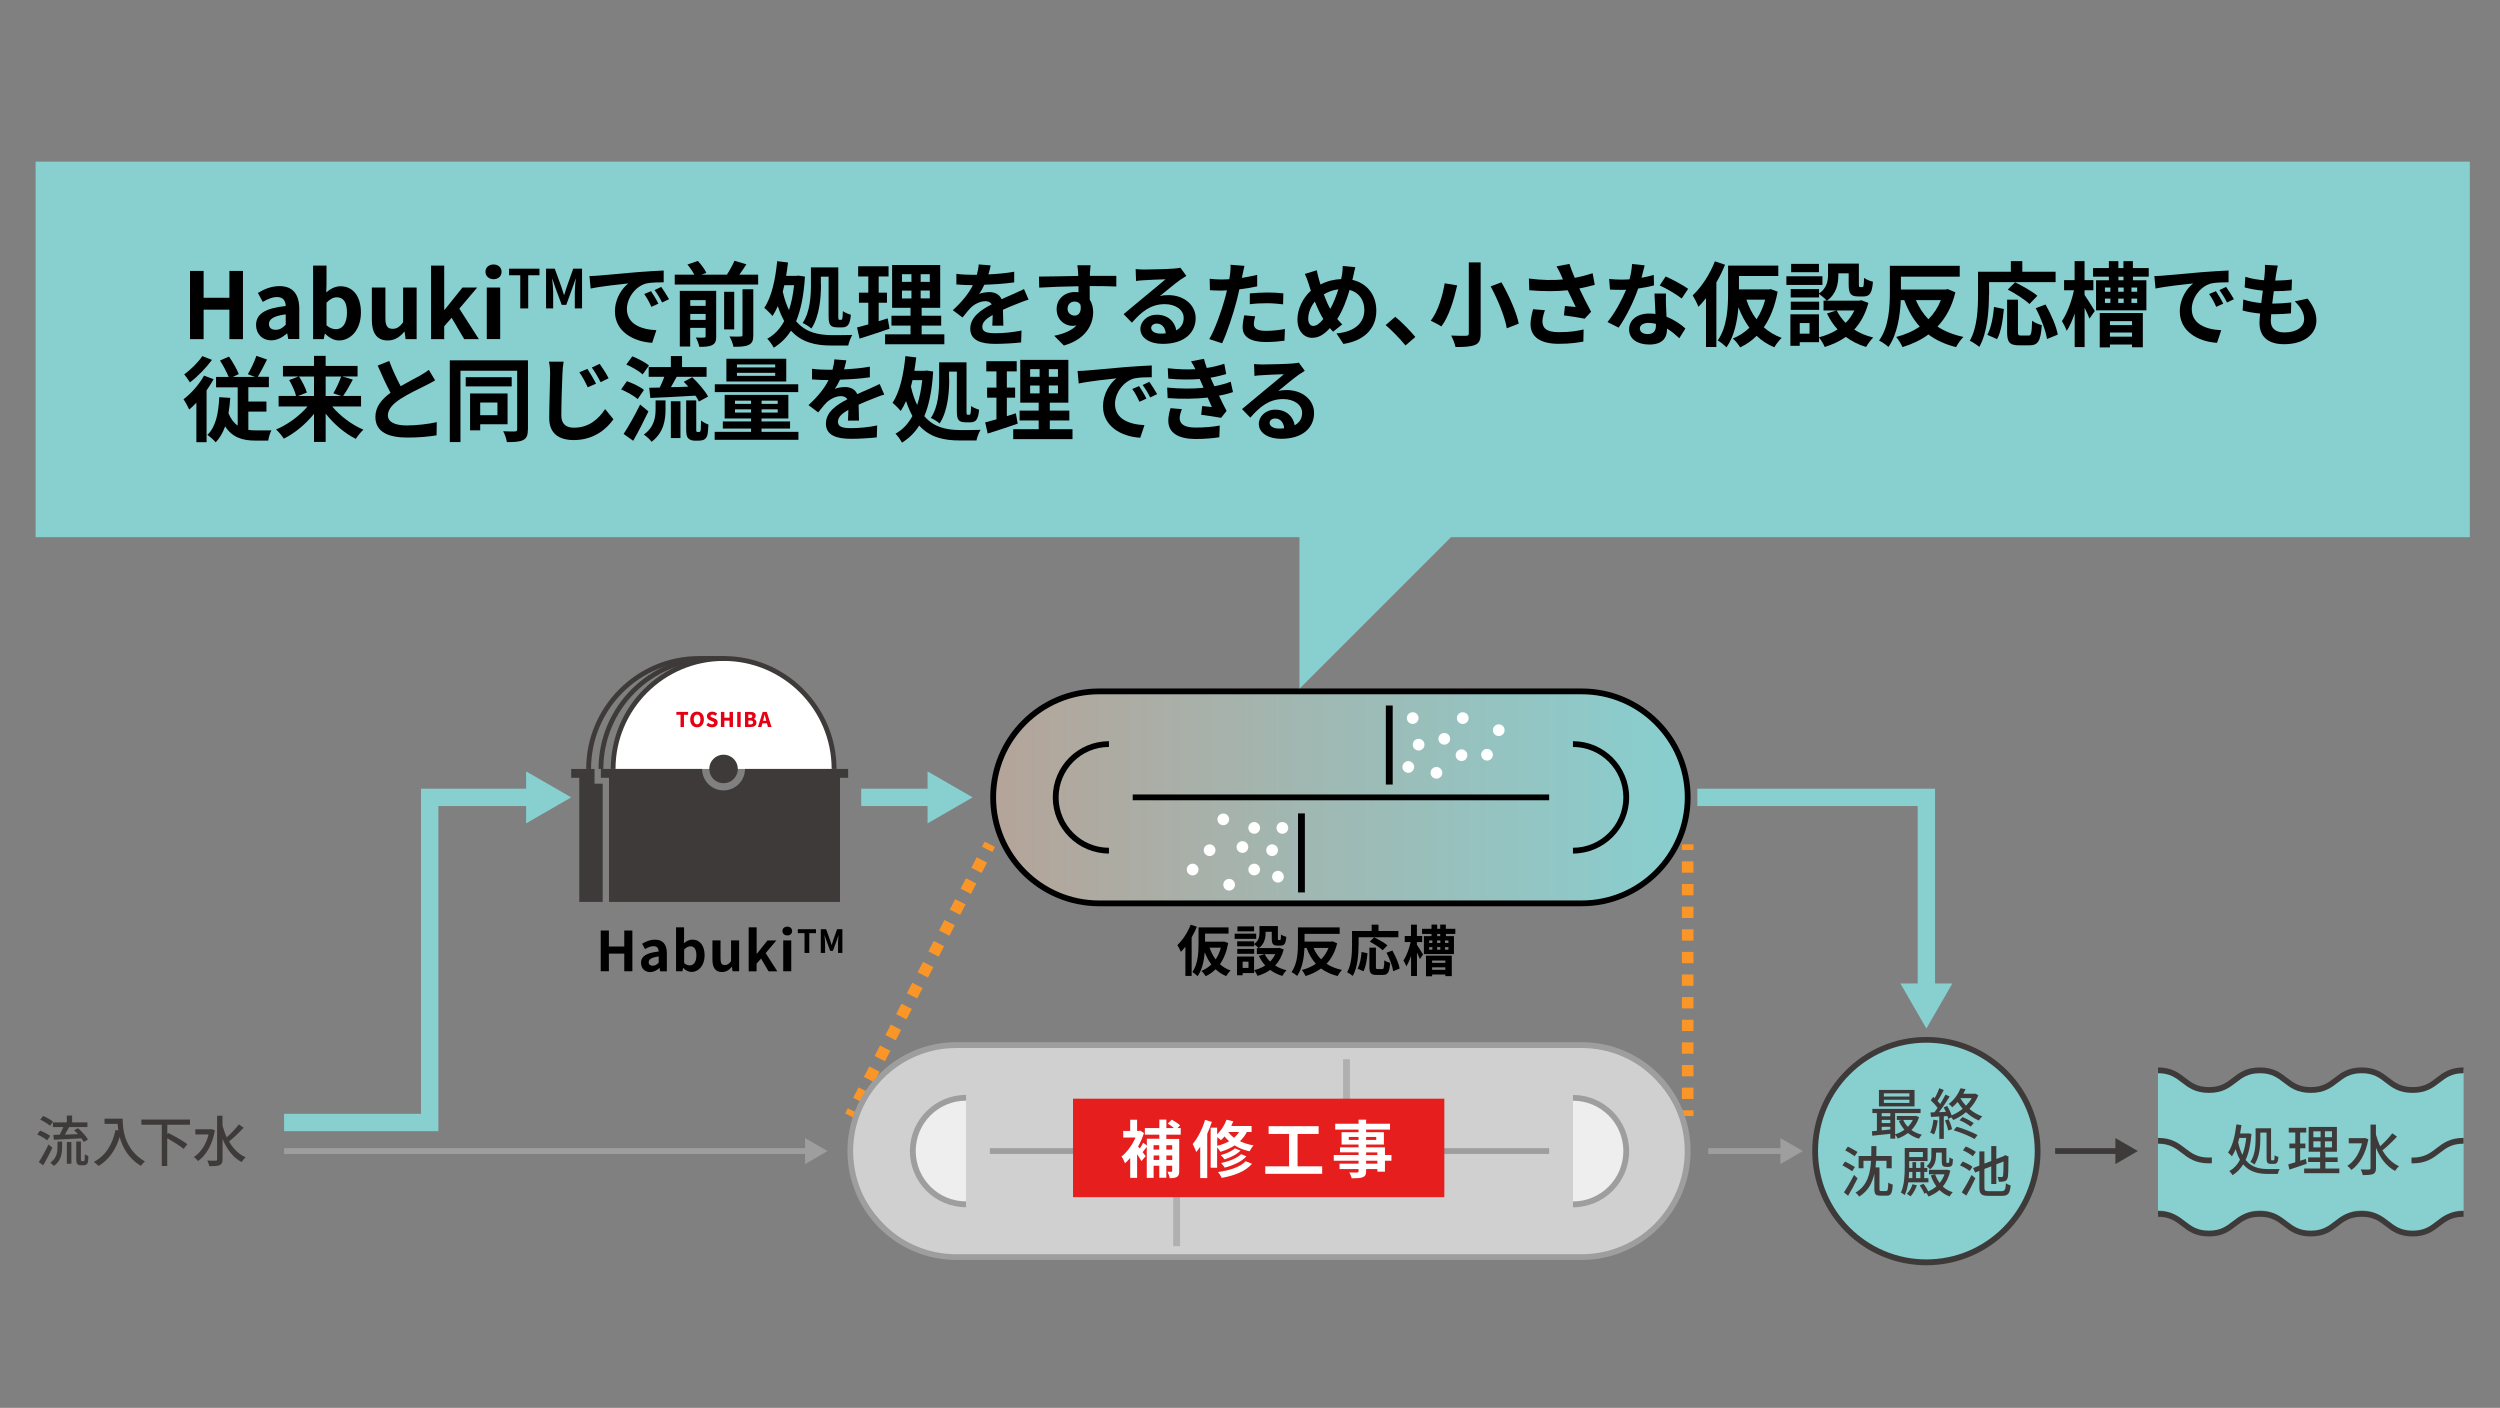 <?xml version="1.0" encoding="UTF-8"?>
<svg id="_レイヤー_1" data-name="レイヤー 1" xmlns="http://www.w3.org/2000/svg" xmlns:xlink="http://www.w3.org/1999/xlink" viewBox="0 0 380 214">
  <rect x="0" y="0" width="380" height="214" fill="#808080" stroke="none"/>
  <defs>
    <style>
      .cls-1 {
        fill: #000;
      }

      .cls-1, .cls-2, .cls-3, .cls-4, .cls-5, .cls-6, .cls-7, .cls-8, .cls-9, .cls-10, .cls-11, .cls-12 {
        stroke-width: 0px;
      }

      .cls-2 {
        fill: rgba(255, 255, 255, .63);
      }

      .cls-3 {
        fill: none;
      }

      .cls-4 {
        fill: #3e3a39;
      }

      .cls-5 {
        fill: url(#_名称未設定グラデーション_3);
      }

      .cls-6 {
        fill: #e61e1e;
      }

      .cls-13 {
        clip-path: url(#clippath);
      }

      .cls-7 {
        fill: #fff;
      }

      .cls-8 {
        fill: #e50012;
      }

      .cls-9 {
        fill: rgba(158, 158, 159, .63);
      }

      .cls-10 {
        fill: #fa9628;
      }

      .cls-11 {
        fill: #88cfd0;
      }

      .cls-12 {
        fill: #9e9e9f;
      }
    </style>
    <clipPath id="clippath">
      <path class="cls-3" d="M326.94,169.64h9.26v11.04h-9.26v-11.04ZM366.55,169.64v11.04h9.1v-11.04h-9.1Z"/>
    </clipPath>
    <linearGradient id="_名称未設定グラデーション_3" data-name="名称未設定グラデーション 3" x1="150.96" y1="121.2" x2="256.53" y2="121.2" gradientUnits="userSpaceOnUse">
      <stop offset="0" stop-color="#b5a499"/>
      <stop offset="1" stop-color="#88cfd0"/>
    </linearGradient>
  </defs>
  <g>
    <g>
      <rect class="cls-10" x="255.65" y="168.76" width="1.76" height=".88"/>
      <path class="cls-10" d="M257.41,167.04h-1.76v-1.72h1.76v1.72ZM257.41,163.6h-1.76v-1.72h1.76v1.72ZM257.41,160.16h-1.76v-1.72h1.76v1.72ZM257.41,156.72h-1.76v-1.72h1.76v1.72ZM257.41,153.28h-1.76v-1.72h1.76v1.72ZM257.41,149.84h-1.76v-1.72h1.76v1.72ZM257.41,146.41h-1.76v-1.72h1.76v1.72ZM257.41,142.97h-1.76v-1.72h1.76v1.72ZM257.41,139.53h-1.76v-1.72h1.76v1.72ZM257.41,136.09h-1.76v-1.72h1.76v1.72ZM257.41,132.65h-1.76v-1.72h1.76v1.72Z"/>
      <rect class="cls-10" x="255.65" y="128.33" width="1.76" height=".88"/>
    </g>
    <g>
      <rect class="cls-10" x="129.01" y="168.37" width=".88" height="1.76" transform="translate(-80.25 207.05) rotate(-62.81)"/>
      <path class="cls-10" d="M131.25,167.67l-1.57-.8.82-1.59,1.57.8-.82,1.59ZM132.88,164.49l-1.57-.8.82-1.59,1.57.8-.82,1.59ZM134.51,161.31l-1.57-.8.82-1.59,1.57.8-.82,1.59ZM136.15,158.13l-1.57-.8.82-1.59,1.57.8-.82,1.59ZM137.78,154.95l-1.57-.8.82-1.59,1.57.8-.82,1.59ZM139.41,151.77l-1.57-.8.82-1.59,1.57.8-.82,1.59ZM141.05,148.59l-1.57-.8.82-1.59,1.57.8-.82,1.59ZM142.68,145.41l-1.57-.8.82-1.59,1.57.8-.82,1.59ZM144.31,142.23l-1.57-.8.82-1.59,1.57.8-.82,1.59ZM145.94,139.06l-1.57-.8.82-1.59,1.57.8-.82,1.59ZM147.58,135.88l-1.57-.8.82-1.59,1.57.8-.82,1.59ZM149.21,132.7l-1.57-.8.82-1.59,1.57.8-.82,1.59Z"/>
      <rect class="cls-10" x="149.82" y="127.84" width=".88" height="1.76" transform="translate(-32.9 203.56) rotate(-62.81)"/>
    </g>
    <path class="cls-11" d="M328.01,183.99c3.87,0,3.87,3.38,7.74,3.38s3.87-3.38,7.74-3.38,3.87,3.38,7.74,3.38,3.87-3.38,7.74-3.38,3.87,3.38,7.75,3.38,3.87-3.38,7.75-3.38v-21.42c-3.87,0-3.87,3.38-7.75,3.38s-3.87-3.38-7.75-3.38-3.87,3.38-7.74,3.38-3.87-3.38-7.74-3.38-3.87,3.38-7.74,3.38-3.87-3.38-7.74-3.38v21.42Z"/>
    <g>
      <rect class="cls-2" x="129.25" y="158.86" width="127.28" height="32.22" rx="16.11" ry="16.11"/>
      <path class="cls-12" d="M240.42,191.51h-95.06c-9.13,0-16.55-7.42-16.55-16.55s7.42-16.55,16.55-16.55h95.06c9.13,0,16.55,7.42,16.55,16.55s-7.42,16.55-16.55,16.55ZM145.35,159.3c-8.64,0-15.67,7.03-15.67,15.67s7.03,15.67,15.67,15.67h95.06c8.64,0,15.67-7.03,15.67-15.67s-7.03-15.67-15.67-15.67h-95.06Z"/>
    </g>
    <rect class="cls-12" x="150.46" y="174.52" width="85.01" height=".88"/>
    <g>
      <path class="cls-2" d="M146.84,183.06c-4.47,0-8.1-3.62-8.1-8.1s3.62-8.1,8.1-8.1"/>
      <path class="cls-12" d="M146.84,183.5c-4.71,0-8.54-3.83-8.54-8.54s3.83-8.54,8.54-8.54v.88c-4.22,0-7.65,3.43-7.65,7.65s3.43,7.66,7.65,7.66v.88Z"/>
    </g>
    <g>
      <path class="cls-2" d="M239.09,183.06c4.47,0,8.1-3.62,8.1-8.1,0-4.47-3.62-8.1-8.1-8.1"/>
      <path class="cls-12" d="M239.09,183.5v-.88c4.22,0,7.66-3.43,7.66-7.66s-3.43-7.65-7.66-7.65v-.88c4.71,0,8.54,3.83,8.54,8.54s-3.83,8.54-8.54,8.54Z"/>
    </g>
    <g>
      <rect class="cls-12" x="43.18" y="174.52" width="79.77" height=".88"/>
      <polygon class="cls-12" points="122.37 172.99 125.79 174.96 122.37 176.94 122.37 172.99"/>
    </g>
    <g>
      <rect class="cls-12" x="259.66" y="174.52" width="11.54" height=".88"/>
      <polygon class="cls-12" points="270.62 172.99 274.04 174.96 270.62 176.94 270.62 172.99"/>
    </g>
    <g>
      <path class="cls-4" d="M7.17,173.33c-.32-.28-.98-.66-1.51-.89l.43-.59c.52.2,1.2.54,1.54.81l-.45.66ZM7.97,174.45c-.41.88-.93,1.88-1.4,2.68l-.67-.49c.42-.64,1.02-1.72,1.47-2.68l.59.49ZM7.6,171.12c-.31-.29-.95-.69-1.48-.93l.43-.56c.52.21,1.17.57,1.51.86l-.45.63ZM8.74,173.52h.7v.85c0,.93-.13,2.04-1.25,2.86-.11-.15-.38-.39-.54-.5.98-.7,1.09-1.63,1.09-2.38v-.83ZM10.16,170.6v-1.04h.8v1.04h2.33v.71h-2.78c-.2.38-.43.8-.64,1.15.62-.02,1.3-.04,1.97-.07-.18-.21-.38-.41-.57-.59l.59-.32c.58.5,1.22,1.22,1.51,1.73l-.65.37c-.08-.17-.2-.35-.35-.55-1.5.07-3.06.16-4.18.21l-.08-.74.96-.02c.2-.35.4-.79.55-1.17h-1.58v-.71h2.12ZM10.16,173.58h.69v3.31h-.69v-3.31ZM12.64,176.5c.06,0,.12,0,.15-.03s.06-.09.08-.22c0-.13.02-.43.03-.81.13.1.35.22.53.28,0,.37-.03.79-.08.96-.04.16-.13.27-.25.34-.09.07-.27.1-.42.1h-.42c-.17,0-.38-.05-.49-.18-.13-.13-.18-.27-.18-.8v-2.63h.71v2.68c0,.15,0,.23.04.27.03.02.07.03.12.03h.18Z"/>
      <path class="cls-4" d="M18.65,170.05c0,1.51.19,4.62,3.38,6.5-.18.13-.49.47-.63.66-1.9-1.15-2.8-2.85-3.21-4.39-.62,2.02-1.67,3.48-3.21,4.41-.15-.16-.51-.49-.72-.63,1.8-.93,2.81-2.58,3.3-4.85l.43.08c-.06-.35-.09-.69-.11-1h-1.99v-.79h2.76Z"/>
      <path class="cls-4" d="M25.43,170.96v1.42l.14-.17c.95.46,2.27,1.21,2.91,1.71l-.57.71c-.54-.45-1.58-1.1-2.49-1.61v4.21h-.83v-6.27h-3.1v-.79h7.39v.79h-3.46Z"/>
      <path class="cls-4" d="M32.67,171.81c-.4,2.23-1.36,3.82-2.57,4.67-.13-.18-.44-.49-.64-.61,1.04-.67,1.85-1.87,2.24-3.43h-2.01v-.79h2.29l.15-.03.53.19ZM37.04,171.4c-.66.72-1.53,1.56-2.23,2.1.62,1.07,1.45,1.93,2.52,2.41-.19.16-.46.48-.6.72-1.34-.7-2.26-1.97-2.9-3.52v3.09c0,.51-.13.75-.43.9-.32.13-.82.16-1.59.16-.03-.23-.18-.62-.3-.86.57.03,1.1.03,1.26.02.17,0,.23-.06.23-.21v-6.62h.82v1.49c.17.63.39,1.23.64,1.8.64-.57,1.38-1.35,1.85-1.97l.72.51Z"/>
    </g>
    <g>
      <rect class="cls-4" x="312.38" y="174.52" width="9.74" height=".88"/>
      <polygon class="cls-4" points="321.54 172.99 324.96 174.96 321.54 176.94 321.54 172.99"/>
    </g>
    <g>
      <circle class="cls-11" cx="292.81" cy="174.96" r="16.91"/>
      <path class="cls-4" d="M292.81,192.32c-9.57,0-17.35-7.79-17.35-17.35s7.79-17.35,17.35-17.35,17.35,7.78,17.35,17.35-7.78,17.35-17.35,17.35ZM292.81,158.49c-9.08,0-16.47,7.39-16.47,16.47s7.39,16.47,16.47,16.47,16.47-7.39,16.47-16.47-7.39-16.47-16.47-16.47Z"/>
    </g>
    <path class="cls-4" d="M366.72,166.12c-2.09,0-3.13-.81-4.14-1.59-.93-.72-1.82-1.4-3.6-1.4s-2.67.68-3.6,1.4c-1.01.78-2.05,1.59-4.14,1.59s-3.13-.81-4.14-1.59c-.93-.72-1.82-1.4-3.6-1.4s-2.67.68-3.6,1.4c-1.01.78-2.05,1.59-4.14,1.59s-3.13-.81-4.14-1.59c-.93-.72-1.82-1.4-3.6-1.4v-.88c2.09,0,3.13.81,4.14,1.59.93.72,1.82,1.4,3.6,1.4s2.67-.68,3.6-1.4c1.01-.78,2.05-1.59,4.14-1.59s3.13.81,4.14,1.59c.93.72,1.82,1.4,3.6,1.4s2.67-.68,3.6-1.4c1.01-.78,2.05-1.59,4.14-1.59s3.13.81,4.14,1.59c.93.72,1.82,1.4,3.6,1.4s2.67-.68,3.6-1.4c1.01-.78,2.06-1.59,4.14-1.59v.88c-1.79,0-2.67.68-3.6,1.4-1.01.78-2.06,1.59-4.14,1.59Z"/>
    <path class="cls-4" d="M366.72,187.94c-2.09,0-3.13-.81-4.14-1.59-.93-.72-1.82-1.4-3.6-1.4s-2.67.68-3.6,1.4c-1.01.78-2.05,1.59-4.14,1.59s-3.13-.81-4.14-1.59c-.93-.72-1.82-1.4-3.6-1.4s-2.67.68-3.6,1.4c-1.01.78-2.05,1.59-4.14,1.59s-3.13-.81-4.14-1.59c-.93-.72-1.82-1.4-3.6-1.4v-.88c2.09,0,3.13.81,4.14,1.59.93.72,1.82,1.4,3.6,1.4s2.67-.68,3.6-1.4c1.01-.78,2.05-1.59,4.14-1.59s3.13.81,4.14,1.59c.93.72,1.82,1.4,3.6,1.4s2.67-.68,3.6-1.4c1.01-.78,2.05-1.59,4.14-1.59s3.13.81,4.14,1.59c.93.72,1.82,1.4,3.6,1.4s2.67-.68,3.6-1.4c1.01-.78,2.06-1.59,4.14-1.59v.88c-1.79,0-2.67.68-3.6,1.4-1.01.78-2.06,1.59-4.14,1.59Z"/>
    <g>
      <path class="cls-4" d="M342.22,172.36c-.13,1.65-.42,2.94-.89,3.95.9,1.14,2.13,1.38,3.46,1.39.29,0,1.36,0,1.72,0-.12.18-.25.54-.29.74h-1.47c-1.47,0-2.79-.28-3.78-1.45-.44.69-.97,1.23-1.62,1.64-.12-.19-.32-.48-.49-.63.66-.36,1.21-.93,1.62-1.72-.25-.44-.48-.98-.65-1.61-.18.4-.36.77-.58,1.09-.11-.13-.42-.44-.59-.57.7-1,1.07-2.59,1.27-4.28l.77.1c-.06.44-.13.86-.21,1.28h1.11l.13-.02.47.08ZM340.38,172.97c-.06.23-.12.45-.18.66.17.78.39,1.4.64,1.91.28-.73.48-1.58.59-2.57h-1.06ZM343.57,173.09c0,1.15-.13,2.81-.9,3.93-.13-.13-.44-.34-.62-.4.72-1.04.8-2.5.8-3.52v-1.6h2.35v4.57c0,.27.02.3.13.3h.27c.1,0,.13-.15.14-.76.15.1.4.2.58.24-.05.8-.22,1.06-.65,1.06h-.48c-.54,0-.67-.2-.67-.85v-3.9h-.95v.94Z"/>
      <path class="cls-4" d="M350.63,176.89c-.91.32-1.88.64-2.64.89l-.18-.8c.3-.08.67-.18,1.07-.31v-2.13h-.9v-.72h.9v-1.67h-.99v-.72h2.66v.72h-.93v1.67h.8v.72h-.8v1.89c.28-.09.59-.18.87-.28l.13.74ZM355.58,177.62v.71h-5.35v-.71h2.43v-1h-1.82v-.7h1.82v-.86h-1.74v-3.77h4.29v3.77h-1.75v.86h1.86v.7h-1.86v1h2.13ZM351.63,172.86h1.1v-.9h-1.1v.9ZM351.63,174.4h1.1v-.92h-1.1v.92ZM354.46,171.95h-1.07v.9h1.07v-.9ZM354.46,173.48h-1.07v.92h1.07v-.92Z"/>
      <path class="cls-4" d="M359.99,173.16c-.4,2.23-1.36,3.82-2.57,4.67-.13-.18-.44-.49-.64-.61,1.04-.67,1.85-1.87,2.24-3.43h-2.01v-.79h2.29l.15-.03.53.19ZM364.36,172.75c-.66.72-1.53,1.56-2.23,2.1.62,1.07,1.45,1.93,2.52,2.41-.19.16-.46.48-.6.72-1.34-.7-2.26-1.97-2.9-3.52v3.09c0,.51-.13.75-.43.9-.32.13-.82.16-1.59.16-.03-.23-.18-.62-.3-.86.57.03,1.1.03,1.26.02.17,0,.23-.06.23-.21v-6.62h.82v1.49c.17.63.38,1.23.64,1.8.64-.57,1.38-1.35,1.85-1.97l.72.51Z"/>
    </g>
    <g class="cls-13">
      <path class="cls-4" d="M366.72,176.83c-2.09,0-3.13-.81-4.14-1.59-.93-.72-1.82-1.4-3.6-1.4s-2.67.68-3.6,1.4c-1.01.78-2.05,1.59-4.14,1.59s-3.13-.81-4.14-1.59c-.93-.72-1.82-1.4-3.6-1.4s-2.67.68-3.6,1.4c-1.01.78-2.05,1.59-4.14,1.59s-3.13-.81-4.14-1.59c-.93-.72-1.82-1.4-3.6-1.4v-.88c2.09,0,3.13.81,4.14,1.59.93.72,1.82,1.4,3.6,1.4s2.67-.68,3.6-1.4c1.01-.78,2.05-1.59,4.14-1.59s3.13.81,4.14,1.59c.93.72,1.82,1.4,3.6,1.4s2.67-.68,3.6-1.4c1.01-.78,2.05-1.59,4.14-1.59s3.13.81,4.14,1.59c.93.72,1.82,1.4,3.6,1.4s2.67-.68,3.6-1.4c1.01-.78,2.06-1.59,4.14-1.59v.88c-1.79,0-2.67.68-3.6,1.4-1.01.78-2.06,1.59-4.14,1.59Z"/>
    </g>
    <rect class="cls-9" x="178.33" y="177.41" width="1.04" height="12.01"/>
    <rect class="cls-9" x="204.16" y="161" width="1.04" height="12.01" transform="translate(409.35 334.01) rotate(180)"/>
    <g>
      <path class="cls-4" d="M291.7,169.79c-.24.79-.65,1.45-1.16,1.97.45.33,1,.57,1.6.72-.16.13-.37.42-.46.6-.64-.18-1.2-.48-1.67-.86-.47.36-1,.64-1.55.84-.08-.17-.24-.42-.39-.57v.59h-.74v-.74c-.99.11-1.98.22-2.74.29l-.06-.68c.23-.02.49-.04.76-.07v-2.69h-.69v-.64h7.33v.64h-3.87v3.23c.49-.15.98-.39,1.41-.7-.34-.39-.63-.85-.85-1.36l.45-.13h-.75v-.6h2.75l.13-.02.48.18ZM291.01,168.17h-5.41v-2.5h5.41v2.5ZM286.02,169.2v.47h1.31v-.47h-1.31ZM286.02,170.71h1.31v-.49h-1.31v.49ZM287.33,171.69v-.42h-1.31v.54l1.31-.13ZM290.23,166.19h-3.88v.48h3.88v-.48ZM290.23,167.16h-3.88v.49h3.88v-.49ZM289.29,170.23c.17.38.41.74.7,1.05.31-.31.57-.66.76-1.05h-1.46Z"/>
      <path class="cls-4" d="M294.54,170.31c-.11.79-.3,1.6-.56,2.13-.13-.09-.44-.23-.59-.29.25-.5.41-1.24.49-1.96l.66.12ZM300.71,166.48c-.32.8-.8,1.49-1.36,2.08.58.49,1.25.88,1.95,1.13-.17.14-.39.43-.5.63-.71-.29-1.38-.73-1.97-1.27-.59.51-1.26.9-1.93,1.19-.06-.11-.17-.26-.28-.4l-.49.23c-.02-.13-.07-.28-.13-.43l-.54.03v3.44h-.69v-3.4c-.46.02-.89.05-1.26.07l-.07-.69.59-.02c.15-.2.32-.43.48-.66-.26-.38-.67-.83-1.04-1.17l.38-.51c.07.06.15.13.23.19.26-.46.54-1.06.69-1.51l.69.27c-.29.56-.64,1.21-.95,1.67.15.16.29.32.4.46.3-.49.59-1,.8-1.43l.64.29c-.47.76-1.07,1.67-1.62,2.38.33,0,.69-.03,1.05-.05-.11-.23-.23-.47-.34-.68l.53-.22c.28.45.54,1,.68,1.44.6-.25,1.17-.59,1.68-1-.28-.33-.54-.67-.77-1.04-.24.28-.52.56-.82.81-.11-.17-.36-.4-.53-.5.9-.69,1.49-1.63,1.79-2.39l.77.13c-.1.23-.22.47-.35.7h1.69l.13-.03.48.27ZM296.19,170.12c.21.48.44,1.1.53,1.51l-.59.2c-.08-.41-.28-1.05-.49-1.53l.56-.18ZM297.41,171.27c1.09.29,2.42.85,3.18,1.26l-.46.6c-.73-.44-2.08-1-3.17-1.32l.45-.54ZM298.31,169.8c.58.23,1.3.63,1.69.91l-.45.54c-.39-.31-1.11-.74-1.7-.97l.46-.49ZM297.98,166.93c.23.4.52.79.85,1.14.34-.35.64-.74.87-1.15h-1.71l-.02.02Z"/>
      <path class="cls-4" d="M281.53,178.03c-.33-.24-1-.64-1.48-.9l.4-.57c.47.23,1.15.59,1.5.83l-.42.64ZM282.35,179.11c-.43.87-.96,1.87-1.44,2.65l-.63-.53c.43-.63,1.05-1.69,1.53-2.64l.54.52ZM281.91,175.75c-.32-.25-.97-.64-1.44-.9l.41-.57c.46.23,1.12.59,1.46.82l-.43.64ZM286.7,181.03c.24,0,.28-.19.32-1.29.16.14.48.26.68.32-.08,1.31-.26,1.68-.92,1.68h-.95c-.74,0-.93-.23-.93-1.04v-2.29c-.31,1.41-.96,2.64-2.3,3.47-.13-.2-.37-.46-.58-.59,1.81-1.04,2.25-2.85,2.38-4.85h-1.15v1.14h-.74v-1.87h1.92c.02-.5.02-1.01.02-1.51h.77c0,.5,0,1.01-.02,1.51h2.34v1.87h-.79v-1.14h-1.58c-.02.34-.05.67-.09,1.01h.6v3.26c0,.28.04.33.28.33h.76Z"/>
      <path class="cls-4" d="M290.06,179.71c-.1.7-.27,1.4-.55,1.95-.12-.13-.42-.32-.58-.39.54-1.11.59-2.71.59-3.88v-2.89h3.47v1.98h-2.79v1.05h.49v-.89h.56v.89h.66v-.89h.57v.89h.47v.6h-.47v.95h.64v.63h-3.06ZM291.37,180.16c-.22.64-.59,1.28-.97,1.69-.13-.11-.4-.3-.56-.39.38-.37.69-.91.86-1.45l.67.15ZM290.19,178.13c-.02.3-.03.62-.06.95h.55v-.95h-.49ZM290.2,175.1v.77h2.08v-.77h-2.08ZM291.24,178.13v.95h.66v-.95h-.66ZM296.45,177.94c-.23,1-.62,1.79-1.14,2.42.42.39.92.68,1.51.86-.16.15-.38.45-.48.64-.6-.22-1.11-.55-1.54-.97-.49.43-1.05.74-1.67.98-.07-.15-.21-.39-.35-.56l-.28.13c-.13-.35-.43-.88-.7-1.27l.58-.23c.28.35.56.81.7,1.15.45-.18.88-.44,1.25-.76-.36-.49-.64-1.05-.85-1.67l.66-.16c.17.48.39.92.69,1.31.31-.38.55-.81.73-1.31h-2.36v-.69h2.68l.12-.02.48.16ZM294.27,175.64c0,.7-.15,1.55-.9,2.09-.1-.13-.38-.4-.53-.48.64-.46.73-1.08.73-1.62v-1.13h2.28v1.95c0,.15,0,.24.02.28.03.03.05.04.09.04h.14s.08,0,.11-.03c.03-.02.05-.08.07-.18.02-.11.03-.34.03-.65.13.12.36.23.54.28-.02.33-.05.69-.08.82-.05.14-.13.23-.25.28-.09.06-.24.08-.37.08h-.36c-.17,0-.35-.05-.47-.16-.13-.13-.17-.28-.17-.77v-1.25h-.87v.46Z"/>
      <path class="cls-4" d="M299.39,177.99c-.32-.27-.96-.63-1.47-.86l.41-.58c.5.2,1.16.54,1.49.79l-.43.64ZM298.19,181.24c.42-.64,1.02-1.7,1.48-2.64l.59.49c-.4.86-.92,1.86-1.38,2.64l-.69-.49ZM299.87,175.75c-.32-.28-.97-.67-1.5-.9l.43-.59c.53.22,1.19.57,1.53.84l-.46.64ZM304.25,181.05c.49,0,.59-.22.65-1.18.18.13.51.27.72.31-.12,1.19-.35,1.59-1.32,1.59h-2.04c-1.09,0-1.4-.27-1.4-1.31v-2.49l-.64.26-.31-.69.95-.37v-2.16h.77v1.86l1.04-.4v-2.27h.77v1.97l1.13-.44.06-.04.13-.11.55.21-.03.13c0,1.49-.02,2.6-.08,2.95-.06.39-.22.59-.48.67-.25.08-.63.1-.9.09-.02-.23-.09-.55-.18-.74.21.02.48.02.58.02.13,0,.2-.03.25-.22.04-.19.06-.91.07-2.15l-1.1.44v2.99h-.77v-2.69l-1.04.4v2.8c0,.49.1.58.67.58h1.95Z"/>
    </g>
    <g>
      <rect class="cls-5" x="150.96" y="105.09" width="105.57" height="32.22" rx="16.11" ry="16.11"/>
      <path class="cls-1" d="M240.42,137.75h-73.35c-9.13,0-16.55-7.42-16.55-16.55s7.42-16.55,16.55-16.55h73.35c9.13,0,16.55,7.42,16.55,16.55s-7.42,16.55-16.55,16.55ZM167.07,105.53c-8.64,0-15.67,7.03-15.67,15.67s7.03,15.67,15.67,15.67h73.35c8.64,0,15.67-7.03,15.67-15.67s-7.03-15.67-15.67-15.67h-73.35Z"/>
    </g>
    <rect class="cls-1" x="172.17" y="120.76" width="63.3" height=".88"/>
    <path class="cls-1" d="M168.56,129.74c-4.71,0-8.54-3.83-8.54-8.54s3.83-8.54,8.54-8.54v.88c-4.22,0-7.65,3.43-7.65,7.66s3.43,7.66,7.65,7.66v.88Z"/>
    <path class="cls-1" d="M239.09,129.74v-.88c4.22,0,7.66-3.43,7.66-7.66s-3.43-7.66-7.66-7.66v-.88c4.71,0,8.54,3.83,8.54,8.54s-3.83,8.54-8.54,8.54Z"/>
    <g>
      <path class="cls-1" d="M181.92,140.87c-.22.54-.48,1.09-.79,1.61v5.86h-.95v-4.44c-.23.29-.45.55-.69.79-.09-.24-.36-.8-.53-1.04.8-.74,1.56-1.91,2.02-3.1l.93.31ZM186.69,143.33c-.24,1.32-.67,2.39-1.26,3.23.46.41,1,.74,1.62.96-.23.2-.52.59-.67.85-.62-.26-1.15-.61-1.61-1.04-.44.44-.95.79-1.5,1.05-.13-.23-.45-.64-.66-.8.57-.23,1.07-.56,1.51-.98-.4-.54-.73-1.16-1-1.86-.1,1.26-.39,2.67-1.09,3.64-.17-.18-.58-.52-.79-.63.88-1.24.94-3.06.94-4.36v-2.43h4.56v.95h-3.57v1.22h2.73l.17-.02.61.23ZM183.86,144.05c.22.66.53,1.26.92,1.78.34-.5.6-1.1.79-1.78h-1.71Z"/>
      <path class="cls-1" d="M190.94,142.71h-3.27v-.79h3.27v.79ZM195.12,144.33c-.27,1.01-.71,1.81-1.29,2.43.49.32,1.08.56,1.72.72-.22.21-.5.6-.64.86-.7-.21-1.31-.52-1.84-.91-.56.39-1.21.69-1.92.91-.1-.24-.33-.64-.52-.86v.43h-1.75v.33h-.85v-2.85h2.59v2.08c.63-.16,1.2-.39,1.69-.72-.38-.42-.7-.9-.96-1.45l.85-.28h-1.16v-.9h.28c-.14-.17-.49-.47-.69-.6v.32h-2.58v-.76h2.58v.4c.72-.49.81-1.15.81-1.72v-1h2.8v1.87c0,.23.02.26.11.26h.21c.11,0,.14-.11.15-.84.18.14.57.28.81.35-.08,1.04-.3,1.33-.86,1.33h-.49c-.67,0-.86-.26-.86-1.09v-1.01h-.94v.14c0,.79-.17,1.74-1.04,2.34h2.95l.17-.04.65.24ZM190.64,144.98h-2.58v-.74h2.58v.74ZM190.62,141.56h-2.53v-.75h2.53v.75ZM189.77,146.17h-.89v.96h.89v-.96ZM192.24,145.03c.2.42.48.79.81,1.13.33-.33.59-.7.79-1.13h-1.6Z"/>
      <path class="cls-1" d="M203.25,143.38c-.32,1.31-.88,2.33-1.62,3.11.64.43,1.43.74,2.35.94-.23.22-.52.64-.67.93-1-.25-1.82-.64-2.51-1.15-.68.5-1.47.87-2.35,1.15-.12-.28-.37-.69-.58-.92.8-.2,1.51-.51,2.14-.95-.59-.65-1.05-1.46-1.41-2.4h-.32c-.06,1.39-.31,3.11-1.12,4.25-.18-.18-.61-.47-.85-.59.92-1.26.98-3.13.98-4.45v-2.34h6.34v.99h-5.34v1.17h4.06l.19-.04.69.29ZM199.66,144.09c.28.66.66,1.25,1.15,1.73.48-.48.86-1.06,1.12-1.73h-2.27Z"/>
      <path class="cls-1" d="M206.5,143.62c0,1.35-.13,3.42-.88,4.72-.18-.17-.63-.45-.86-.56.69-1.2.75-2.95.75-4.16v-2.11h2.98v-.96h1.04v.96h3.02v.95h-6.04v1.16ZM206.35,147.24c.35-.64.53-1.61.61-2.54l.9.19c-.09.96-.24,2.07-.62,2.74l-.89-.39ZM210.08,147.31c.25,0,.3-.19.34-1.35.21.18.62.33.88.4-.09,1.43-.34,1.83-1.12,1.83h-.93c-.89,0-1.1-.29-1.1-1.22v-2.92h.99v2.91c0,.3.03.34.27.34h.68ZM210.17,144.44c-.4-.39-1.28-.95-1.97-1.31l.66-.66c.67.33,1.57.83,2.03,1.22l-.72.74ZM211.64,144.48c.49.87.98,1.97,1.11,2.74l-.98.4c-.11-.74-.54-1.91-1.02-2.8l.89-.34Z"/>
      <path class="cls-1" d="M215.38,143.62c.23.34.79,1.24.93,1.46l-.49.69c-.09-.24-.27-.63-.44-.99v3.57h-.9v-3.05c-.21.62-.45,1.18-.72,1.58-.09-.27-.29-.65-.44-.89.46-.66.89-1.82,1.1-2.8h-.9v-.92h.95v-1.72h.9v1.72h.8v.92h-.8v.44ZM219.78,141.96v.33h1.22v2.73h-4.57v-2.73h1.16v-.33h-1.44v-.78h1.44v-.64h.86v.64h.46v-.64h.86v.64h1.44v.78h-1.44ZM216.75,145.26h3.92v3.11h-.98v-.24h-2.01v.26h-.93v-3.12ZM217.23,143.33h.49v-.38h-.49v.38ZM217.23,144.35h.49v-.39h-.49v.39ZM217.68,146v.36h2.01v-.36h-2.01ZM219.69,147.41v-.38h-2.01v.38h2.01ZM218.44,142.95v.38h.49v-.38h-.49ZM218.44,143.96v.39h.49v-.39h-.49ZM218.91,141.96h-.46v.33h.46v-.33ZM220.16,142.95h-.52v.38h.52v-.38ZM220.16,143.96h-.52v.39h.52v-.39Z"/>
    </g>
    <g>
      <path class="cls-1" d="M91.31,141.44h1.24v2.43h2.34v-2.43h1.23v6.19h-1.23v-2.68h-2.34v2.68h-1.24v-6.19Z"/>
      <path class="cls-1" d="M97.43,146.36c0-1,.81-1.53,2.69-1.73-.02-.46-.22-.81-.79-.81-.44,0-.85.19-1.29.44l-.44-.81c.55-.34,1.22-.62,1.96-.62,1.19,0,1.8.71,1.8,2.07v2.74h-1.01l-.09-.5h-.02c-.41.35-.88.62-1.41.62-.84,0-1.39-.59-1.39-1.39ZM100.12,146.33v-.95c-1.14.15-1.52.46-1.52.88,0,.37.26.53.62.53s.61-.17.9-.46Z"/>
      <path class="cls-1" d="M103.86,147.14h-.03l-.11.49h-.96v-6.68h1.22v1.68l-.03.75c.37-.34.84-.56,1.3-.56,1.15,0,1.85.95,1.85,2.38,0,1.62-.96,2.54-1.99,2.54-.42,0-.87-.22-1.26-.61ZM105.85,145.23c0-.9-.28-1.39-.93-1.39-.32,0-.6.16-.93.49v2.06c.29.26.6.35.85.35.57,0,1.01-.48,1.01-1.51Z"/>
      <path class="cls-1" d="M108.29,145.87v-2.93h1.23v2.77c0,.73.2.98.65.98.38,0,.64-.17.95-.59v-3.16h1.23v4.69h-1l-.09-.67h-.03c-.4.48-.85.79-1.5.79-1,0-1.44-.7-1.44-1.87Z"/>
      <path class="cls-1" d="M113.81,140.95h1.2v4.02h.03l1.62-2.02h1.34l-1.62,1.92,1.77,2.77h-1.33l-1.14-1.94-.68.77v1.17h-1.2v-6.68Z"/>
      <path class="cls-1" d="M118.93,141.52c0-.4.31-.67.74-.67s.73.27.73.67-.31.67-.73.67-.74-.28-.74-.67ZM119.05,142.94h1.22v4.69h-1.22v-4.69Z"/>
      <path class="cls-1" d="M122.28,141.84h-1.01v-.6h2.76v.6h-1.02v3.01h-.72v-3.01Z"/>
      <path class="cls-1" d="M124.77,141.24h.8l.61,1.69c.08.22.15.46.22.7h.02c.08-.23.14-.47.22-.7l.6-1.69h.8v3.61h-.66v-1.51c0-.34.05-.84.09-1.18h-.02l-.29.85-.56,1.52h-.41l-.56-1.52-.29-.85h-.02c.03.34.09.84.09,1.18v1.51h-.65v-3.61Z"/>
    </g>
    <circle class="cls-7" cx="185.94" cy="124.54" r=".89"/>
    <circle class="cls-7" cx="183.86" cy="129.23" r=".89"/>
    <circle class="cls-7" cx="190.64" cy="132.17" r=".89"/>
    <circle class="cls-7" cx="194.25" cy="133.26" r=".89"/>
    <circle class="cls-7" cx="186.83" cy="134.48" r=".89"/>
    <circle class="cls-7" cx="181.28" cy="132.17" r=".89"/>
    <circle class="cls-7" cx="188.85" cy="128.75" r=".89"/>
    <circle class="cls-7" cx="190.64" cy="125.84" r=".89"/>
    <circle class="cls-7" cx="193.36" cy="129.23" r=".89"/>
    <circle class="cls-7" cx="194.92" cy="125.84" r=".89"/>
    <rect class="cls-1" x="197.3" y="123.64" width="1.04" height="12.01"/>
    <circle class="cls-7" cx="218.34" cy="117.47" r=".89"/>
    <circle class="cls-7" cx="226.03" cy="114.72" r=".89"/>
    <circle class="cls-7" cx="222.15" cy="114.79" r=".89"/>
    <circle class="cls-7" cx="219.53" cy="112.3" r=".89"/>
    <circle class="cls-7" cx="214.73" cy="109.15" r=".89"/>
    <circle class="cls-7" cx="222.34" cy="109.15" r=".89"/>
    <circle class="cls-7" cx="227.81" cy="110.99" r=".89"/>
    <circle class="cls-7" cx="215.63" cy="113.19" r=".89"/>
    <circle class="cls-7" cx="214.06" cy="116.58" r=".89"/>
    <rect class="cls-1" x="210.64" y="107.23" width="1.04" height="12.01" transform="translate(422.33 226.48) rotate(180)"/>
    <g>
      <g>
        <g>
          <path class="cls-7" d="M126.78,116.88c0-9.26-7.53-16.79-16.79-16.79s-16.79,7.53-16.79,16.79"/>
          <path class="cls-4" d="M127.14,116.88h-.73c0-9.06-7.37-16.42-16.42-16.42s-16.43,7.37-16.43,16.42h-.73c0-9.46,7.7-17.16,17.16-17.16s17.16,7.7,17.16,17.16Z"/>
        </g>
        <path class="cls-4" d="M91.71,116.88h-.73c0-9.46,7.7-17.16,17.16-17.16v.73c-9.06,0-16.43,7.37-16.43,16.42Z"/>
        <path class="cls-4" d="M89.83,116.88h-.73c0-9.46,7.7-17.16,17.16-17.16h2.23v.73h-2.23c-9.06,0-16.42,7.37-16.42,16.42Z"/>
        <g>
          <circle class="cls-4" cx="109.98" cy="116.88" r="2.17"/>
          <path class="cls-4" d="M127.67,116.88h-14.43c0,1.8-1.46,3.26-3.26,3.26s-3.26-1.46-3.26-3.26h-15.39v1.35h1.24v18.86h35.11v-18.86h1.24v-1.35h-1.24Z"/>
        </g>
      </g>
      <rect class="cls-4" x="108.05" y="99.73" width="2.09" height=".73"/>
      <polygon class="cls-4" points="88.05 137.09 88.05 118.23 86.82 118.23 86.82 116.88 90.37 116.88 90.37 119.12 91.61 119.12 91.61 137.09 88.05 137.09"/>
    </g>
    <g>
      <path class="cls-8" d="M103.44,108.65h-.63v-.44h1.78v.44h-.63v1.86h-.52v-1.86Z"/>
      <path class="cls-8" d="M104.91,109.35c0-.75.42-1.18,1.04-1.18s1.04.43,1.04,1.18-.42,1.2-1.04,1.2-1.04-.45-1.04-1.2ZM106.47,109.35c0-.46-.2-.73-.51-.73s-.51.27-.51.73.2.75.51.75.51-.29.51-.75Z"/>
      <path class="cls-8" d="M107.36,110.22l.29-.36c.17.14.38.24.57.24.21,0,.32-.08.32-.22,0-.14-.13-.19-.33-.27l-.3-.13c-.24-.1-.46-.29-.46-.63,0-.38.34-.68.82-.68.26,0,.54.11.74.3l-.26.33c-.15-.12-.29-.18-.47-.18s-.29.08-.29.21c0,.14.15.19.35.27l.3.12c.28.11.45.3.45.62,0,.38-.32.71-.87.71-.3,0-.62-.11-.85-.33Z"/>
      <path class="cls-8" d="M109.58,108.21h.52v.88h.79v-.88h.52v2.29h-.52v-.96h-.79v.96h-.52v-2.29Z"/>
      <path class="cls-8" d="M112.06,108.21h.52v2.29h-.52v-2.29Z"/>
      <path class="cls-8" d="M113.23,108.21h.79c.48,0,.85.13.85.57,0,.2-.11.43-.3.5h0c.23.07.41.25.41.55,0,.47-.39.68-.89.68h-.85v-2.29ZM113.99,109.13c.25,0,.36-.1.36-.27,0-.18-.12-.25-.36-.25h-.25v.52h.24ZM114.04,110.11c.28,0,.43-.1.43-.31,0-.2-.14-.28-.43-.28h-.29v.59h.29Z"/>
      <path class="cls-8" d="M115.93,108.21h.62l.72,2.29h-.55l-.14-.55h-.7l-.14.55h-.53l.72-2.29ZM115.98,109.56h.49l-.05-.21c-.06-.23-.13-.5-.19-.74h-.01c-.06.24-.12.51-.18.74l-.06.21Z"/>
    </g>
    <g>
      <polygon class="cls-11" points="66.63 171.94 43.18 171.94 43.18 169.3 63.99 169.3 63.99 119.88 81.13 119.88 81.13 122.52 66.63 122.52 66.63 171.94"/>
      <polygon class="cls-11" points="79.97 125.15 86.82 121.2 79.97 117.25 79.97 125.15"/>
    </g>
    <g>
      <polygon class="cls-11" points="294.13 150.65 291.49 150.65 291.49 122.52 258 122.52 258 119.88 294.13 119.88 294.13 150.65"/>
      <polygon class="cls-11" points="288.86 149.49 292.81 156.33 296.76 149.49 288.86 149.49"/>
    </g>
    <g>
      <rect class="cls-11" x="130.9" y="119.88" width="11.25" height="2.64"/>
      <polygon class="cls-11" points="140.99 125.15 147.84 121.2 140.99 117.25 140.99 125.15"/>
    </g>
    <rect class="cls-6" x="163.1" y="167" width="56.44" height="14.97"/>
    <g>
      <path class="cls-7" d="M177.28,172.5v.62h1.96v4.89c0,.45-.08.71-.35.88-.27.16-.62.19-1.09.19-.05-.28-.2-.71-.34-.97.25,0,.5,0,.59,0,.1,0,.12-.03.12-.13v-.79h-.89v1.83h-1.07v-1.83h-.86v1.85h-1.04v-4.72c-.22.29-.44.58-.63.82l.47.6-.66.75c-.14-.28-.39-.67-.65-1.05v3.6h-1.05v-3.03c-.26.3-.52.58-.79.81-.1-.29-.36-.84-.53-1.02.82-.66,1.64-1.76,2.13-2.89h-1.87v-1.01h1.06v-1.7h1.05v1.7h.27l.2-.04.57.36c-.22.7-.53,1.41-.89,2.05l.26.31c.19-.29.39-.63.51-.88l.56.42v-1.03h1.9v-.62h-2.2v-1h2.2v-1.29h1.07v1.29h1.16c-.28-.24-.65-.5-.96-.69l.62-.59c.43.23.99.59,1.26.87l-.41.41h.51v1h-2.18ZM175.34,174.07v.67h.86v-.67h-.86ZM176.21,176.31v-.68h-.86v.68h.86ZM177.28,174.07v.67h.89v-.67h-.89ZM178.18,176.31v-.68h-.89v.68h.89Z"/>
      <path class="cls-7" d="M184.2,170.54c-.2.59-.44,1.21-.7,1.8v6.73h-1.07v-4.76c-.19.29-.39.56-.6.8-.09-.27-.36-.92-.54-1.22.76-.89,1.47-2.28,1.88-3.67l1.04.31ZM189.53,172.06c-.28.54-.64,1-1.06,1.4.59.28,1.28.51,2.07.64-.2.21-.48.64-.61.9-.88-.19-1.64-.51-2.26-.9-.64.42-1.37.74-2.17.98-.09-.17-.3-.47-.5-.68v3.1h-.98v-6.09h.98v1.01c.62-.58,1.13-1.39,1.43-2.22l1.03.24c-.09.24-.2.48-.31.71h3.09v.91h-.71ZM185.01,174.17c.68-.17,1.28-.4,1.82-.7-.27-.24-.5-.49-.7-.73-.17.21-.36.4-.55.57-.12-.12-.35-.3-.56-.46v1.32ZM190.31,176.89c-.99,1.16-2.67,1.8-4.61,2.15-.12-.28-.35-.65-.57-.89,1.75-.24,3.39-.75,4.21-1.64l.97.39ZM188.55,174.9c-.59.6-1.53,1.05-2.42,1.33-.13-.21-.38-.48-.6-.65.81-.21,1.72-.6,2.19-1.03l.83.34ZM189.46,175.76c-.75.82-2.02,1.39-3.31,1.72-.12-.21-.35-.52-.55-.7,1.19-.25,2.43-.72,3.05-1.35l.81.33ZM186.67,172.06c.24.3.54.61.91.88.3-.26.55-.54.76-.88h-1.67Z"/>
      <path class="cls-7" d="M200.97,177.28v1.14h-8.65v-1.14h3.62v-4.92h-3.11v-1.18h7.6v1.18h-3.2v4.92h3.73Z"/>
      <path class="cls-7" d="M211.5,176.43h-.99v1.66h-1.15v-.39h-1.71v.29c0,.56-.13.79-.51.95-.36.14-.87.16-1.68.16-.06-.27-.23-.66-.37-.89.46.02,1.02.02,1.17.02.18,0,.24-.07.24-.24v-.29h-2.89v-.82h2.89v-.45h-3.77v-.87h3.77v-.41h-2.82v-.76h2.82v-.42h-2.58v-1.88h2.58v-.39h-3.55v-.89h3.55v-.62h1.15v.62h3.63v.89h-3.63v.39h2.7v1.88h-2.7v.42h2.86v1.17h.99v.87ZM206.5,173.27v-.46h-1.49v.46h1.49ZM207.65,172.81v.46h1.54v-.46h-1.54ZM207.65,175.57h1.71v-.41h-1.71v.41ZM209.36,176.43h-1.71v.45h1.71v-.45Z"/>
    </g>
  </g>
  <rect class="cls-11" x="5.41" y="24.57" width="370" height="57.08"/>
  <polygon class="cls-11" points="197.52 104.68 197.52 79.81 222.39 79.81 197.52 104.68"/>
  <g>
    <path class="cls-1" d="M28.88,41.18h2.07v4.08h3.92v-4.08h2.06v10.37h-2.06v-4.48h-3.92v4.48h-2.07v-10.37Z"/>
    <path class="cls-1" d="M38.92,49.41c0-1.68,1.36-2.56,4.51-2.9-.03-.77-.36-1.36-1.33-1.36-.73,0-1.43.32-2.16.74l-.74-1.36c.92-.57,2.05-1.04,3.28-1.04,1.99,0,3.01,1.19,3.01,3.46v4.58h-1.68l-.15-.84h-.04c-.69.59-1.47,1.04-2.37,1.04-1.4,0-2.33-.99-2.33-2.33ZM43.43,49.36v-1.58c-1.91.25-2.55.77-2.55,1.47,0,.62.43.88,1.04.88s1.02-.28,1.51-.77Z"/>
    <path class="cls-1" d="M49.42,50.72h-.04l-.18.83h-1.61v-11.18h2.04v2.82l-.04,1.26c.62-.56,1.4-.94,2.17-.94,1.93,0,3.1,1.58,3.1,3.98,0,2.7-1.61,4.26-3.33,4.26-.7,0-1.46-.36-2.1-1.02ZM52.74,47.52c0-1.5-.48-2.33-1.56-2.33-.53,0-1.01.27-1.55.81v3.45c.49.43,1.01.59,1.43.59.95,0,1.68-.81,1.68-2.52Z"/>
    <path class="cls-1" d="M56.52,48.6v-4.9h2.06v4.64c0,1.22.34,1.64,1.09,1.64.64,0,1.07-.28,1.6-.98v-5.29h2.06v7.84h-1.68l-.15-1.12h-.06c-.67.8-1.43,1.32-2.51,1.32-1.68,0-2.41-1.18-2.41-3.14Z"/>
    <path class="cls-1" d="M65.52,40.37h2v6.72h.06l2.72-3.39h2.24l-2.72,3.21,2.97,4.64h-2.23l-1.91-3.25-1.13,1.29v1.96h-2v-11.18Z"/>
    <path class="cls-1" d="M73.79,41.32c0-.67.52-1.12,1.23-1.12s1.22.45,1.22,1.12-.52,1.12-1.22,1.12-1.23-.48-1.23-1.12ZM73.99,43.7h2.04v7.84h-2.04v-7.84Z"/>
    <path class="cls-1" d="M79.08,41.84h-1.7v-1h4.62v1h-1.71v5.04h-1.21v-5.04Z"/>
    <path class="cls-1" d="M82.98,40.84h1.34l1.03,2.82c.13.38.25.78.37,1.17h.04c.13-.39.24-.79.37-1.17l1-2.82h1.34v6.04h-1.1v-2.52c0-.57.09-1.41.15-1.98h-.03l-.49,1.42-.93,2.54h-.69l-.94-2.54-.48-1.42h-.03c.06.57.15,1.41.15,1.98v2.52h-1.08v-6.04Z"/>
    <path class="cls-1" d="M90.96,41.89c1.16-.1,3.46-.31,6-.53,1.43-.11,2.94-.2,3.92-.24v1.79c-.73,0-1.92.01-2.66.18-1.68.45-2.93,2.24-2.93,3.88,0,2.28,2.13,3.11,4.48,3.22l-.64,1.92c-2.91-.18-5.66-1.75-5.66-4.76,0-2,1.11-3.57,2.04-4.27-1.2.13-4.12.43-5.73.78l-.18-1.9c.56-.01,1.09-.04,1.36-.07ZM100.07,46.16l-1.06.48c-.35-.77-.64-1.32-1.09-1.95l1.04-.43c.34.5.85,1.34,1.12,1.91ZM101.69,45.48l-1.05.5c-.38-.76-.7-1.27-1.15-1.89l1.02-.48c.35.49.88,1.32,1.18,1.86Z"/>
    <path class="cls-1" d="M115.24,41.75v1.5h-12.68v-1.5h2.98c-.25-.48-.66-1.08-1.05-1.54l1.58-.55c.5.53,1.07,1.29,1.3,1.82l-.77.27h3.89c.42-.64.87-1.47,1.15-2.11l1.81.53c-.34.55-.71,1.09-1.07,1.58h2.84ZM108.87,51.11c0,.71-.14,1.11-.62,1.34-.45.24-1.09.27-1.95.27-.08-.42-.32-1.04-.53-1.42.52.03,1.08.03,1.26.01.17,0,.22-.06.22-.22v-1.25h-2.34v2.83h-1.58v-8.46h5.53v6.89ZM104.92,45.62v.87h2.34v-.87h-2.34ZM107.26,48.63v-.91h-2.34v.91h2.34ZM111.6,50.07h-1.53v-5.72h1.53v5.72ZM112.86,43.97h1.64v6.96c0,.83-.15,1.23-.71,1.5-.53.25-1.29.29-2.3.28-.08-.45-.35-1.13-.6-1.57.71.03,1.44.03,1.68.01.22,0,.29-.06.29-.25v-6.93Z"/>
    <path class="cls-1" d="M122.35,42.06c-.17,2.83-.62,5.03-1.34,6.77,1.44,1.69,3.35,2.1,5.46,2.11.57,0,2.4,0,3.08-.03-.25.39-.52,1.16-.62,1.61h-2.55c-2.4,0-4.52-.46-6.15-2.26-.69,1.09-1.55,1.93-2.62,2.59-.22-.43-.66-1.05-.99-1.36,1.06-.57,1.93-1.48,2.58-2.69-.36-.66-.69-1.4-.97-2.27-.24.56-.52,1.06-.81,1.51-.24-.31-.88-.95-1.25-1.25,1.12-1.62,1.69-4.31,1.96-7.09l1.65.2c-.08.69-.18,1.36-.29,2.03h1.57l.29-.04.99.15ZM119.22,43.35c-.07.34-.15.66-.24.98.25,1.11.57,2.03.95,2.8.36-1.09.62-2.37.77-3.78h-1.49ZM124.79,43.24c0,1.96-.21,4.82-1.46,6.7-.28-.27-.97-.7-1.33-.84,1.16-1.72,1.26-4.16,1.26-5.87v-2.59h4.16v7.42c0,.49.03.55.18.55h.29c.15,0,.2-.27.22-1.32.31.22.84.45,1.22.55-.11,1.43-.46,1.92-1.3,1.92h-.76c-1.08,0-1.32-.42-1.32-1.69v-6.02h-1.18v1.2Z"/>
    <path class="cls-1" d="M135.22,49.96c-1.54.55-3.22,1.08-4.57,1.51l-.38-1.7c.49-.13,1.06-.28,1.71-.46v-3.29h-1.42v-1.53h1.42v-2.47h-1.54v-1.55h4.62v1.55h-1.5v2.47h1.26v1.53h-1.26v2.8c.46-.14.92-.28,1.37-.43l.28,1.57ZM143.54,50.82v1.51h-9.01v-1.51h3.87v-1.33h-2.9v-1.5h2.9v-1.2h-2.8v-6.51h7.31v6.51h-2.82v1.2h2.97v1.5h-2.97v1.33h3.45ZM137.1,42.84h1.44v-1.16h-1.44v1.16ZM137.1,45.37h1.44v-1.2h-1.44v1.2ZM141.33,41.68h-1.39v1.16h1.39v-1.16ZM141.33,44.16h-1.39v1.2h1.39v-1.2Z"/>
    <path class="cls-1" d="M150.83,49.53c.03-.41.04-1.05.06-1.65-1.02.56-1.58,1.11-1.58,1.79,0,.77.66.98,2.02.98,1.18,0,2.72-.15,3.94-.41l-.06,1.81c-.92.11-2.62.22-3.92.22-2.17,0-3.81-.52-3.81-2.31s1.68-2.89,3.26-3.7c-.22-.35-.59-.48-.97-.48-.78,0-1.64.45-2.17.95-.42.42-.81.92-1.29,1.53l-1.48-1.11c1.46-1.34,2.44-2.58,3.05-3.81h-.17c-.56,0-1.58-.03-2.34-.1v-1.62c.7.11,1.74.15,2.44.15h.67c.17-.63.27-1.19.28-1.58l1.82.15c-.07.34-.17.81-.34,1.37,1.3-.07,2.7-.18,3.92-.41v1.62c-1.34.2-3.05.31-4.54.36-.22.49-.5.99-.8,1.4.36-.18,1.11-.28,1.57-.28.84,0,1.54.36,1.85,1.08.71-.34,1.3-.57,1.88-.83.53-.24,1.02-.48,1.53-.71l.7,1.61c-.45.11-1.18.39-1.65.59-.62.24-1.4.55-2.25.94.01.77.04,1.79.06,2.42h-1.67Z"/>
    <path class="cls-1" d="M169.65,43.55c-.84-.04-2.14-.07-4.02-.07.01.7.01,1.46.01,2.06.35.52.52,1.19.52,1.92,0,1.81-1.06,4.1-4.45,5.06l-1.47-1.48c1.4-.29,2.62-.76,3.39-1.58-.2.04-.41.07-.63.07-1.08,0-2.39-.85-2.39-2.55,0-1.57,1.26-2.59,2.77-2.59.2,0,.38.01.55.04v-.92c-2.12.03-4.26.11-5.97.21l-.04-1.68c1.58,0,4.1-.07,5.97-.1,0-.17,0-.32-.01-.42-.03-.45-.07-.98-.13-1.2h2.02c-.04.22-.08.97-.1,1.19,0,.11-.01.25-.01.42,1.4,0,3.29-.01,4.02,0v1.64ZM163.33,47.97c.57,0,1.09-.43.91-1.64-.2-.34-.52-.49-.91-.49-.53,0-1.06.36-1.06,1.09,0,.64.52,1.04,1.06,1.04Z"/>
    <path class="cls-1" d="M180.33,41.93c-.34.21-.66.42-.97.63-.74.52-2.2,1.75-3.07,2.45.46-.13.85-.15,1.3-.15,2.35,0,4.15,1.47,4.15,3.49,0,2.19-1.67,3.92-5.01,3.92-1.93,0-3.39-.88-3.39-2.27,0-1.12,1.02-2.16,2.49-2.16,1.71,0,2.75,1.05,2.96,2.37.76-.41,1.13-1.05,1.13-1.89,0-1.25-1.26-2.09-2.87-2.09-2.13,0-3.52,1.13-5,2.82l-1.26-1.3c.98-.8,2.65-2.21,3.47-2.89.77-.64,2.21-1.81,2.9-2.41-.71.01-2.62.1-3.35.15-.38.01-.81.06-1.13.11l-.06-1.81c.39.04.87.07,1.26.07.73,0,3.7-.07,4.48-.14.57-.04.9-.1,1.06-.14l.9,1.23ZM177.19,50.66c-.08-.9-.6-1.48-1.36-1.48-.52,0-.85.31-.85.66,0,.52.59.87,1.4.87.29,0,.56-.01.81-.04Z"/>
    <path class="cls-1" d="M191.07,43.53c-.83.18-1.76.34-2.69.45-.13.6-.27,1.22-.42,1.78-.5,1.95-1.44,4.79-2.2,6.42l-1.95-.64c.83-1.39,1.88-4.3,2.4-6.25.1-.36.2-.76.29-1.15-.32.01-.63.03-.91.03-.67,0-1.19-.03-1.68-.06l-.04-1.74c.71.08,1.18.11,1.75.11.41,0,.81-.01,1.23-.04.06-.31.1-.57.13-.8.07-.52.08-1.08.06-1.4l2.12.17c-.1.38-.22.99-.29,1.3l-.11.53c.78-.13,1.57-.28,2.33-.46v1.75ZM190.79,48.08c-.11.39-.2.85-.2,1.16,0,.6.35,1.05,1.83,1.05.92,0,1.89-.1,2.89-.28l-.07,1.78c-.78.1-1.72.2-2.83.2-2.34,0-3.53-.81-3.53-2.21,0-.63.13-1.3.24-1.85l1.67.15ZM189.97,44.6c.77-.07,1.77-.14,2.66-.14.78,0,1.62.04,2.44.13l-.04,1.67c-.69-.08-1.54-.17-2.38-.17-.97,0-1.81.04-2.68.15v-1.64Z"/>
    <path class="cls-1" d="M205.56,42.54c2.17.49,3.64,2.24,3.64,4.68,0,2.94-2.1,4.62-5,5.06l-1.06-1.6c3.05-.27,4.24-1.82,4.24-3.56,0-1.54-.84-2.68-2.24-3.05-.48,1.61-1.08,3.21-1.88,4.41.25.29.5.57.76.83l-1.39,1.11c-.17-.18-.34-.36-.48-.55-.94,1.01-1.71,1.48-2.73,1.48-1.15,0-2.21-.98-2.21-2.77,0-1.6.8-3.28,2.04-4.38-.13-.36-.25-.74-.36-1.12-.15-.5-.32-.94-.56-1.44l1.82-.56c.08.45.2.91.31,1.32.07.27.15.56.25.85,1.05-.55,2.07-.78,3.14-.83.06-.24.1-.46.14-.67.07-.41.11-.99.1-1.32l1.92.18c-.11.38-.24,1.05-.32,1.4l-.13.53ZM201.15,48.49c-.43-.67-.88-1.61-1.29-2.66-.64.77-1.01,1.75-1.01,2.6,0,.67.28,1.11.78,1.11s1.01-.42,1.51-1.05ZM201.22,44.75c.31.85.66,1.65.98,2.2.49-.88.91-1.95,1.23-2.97-.84.1-1.57.38-2.21.77Z"/>
    <path class="cls-1" d="M213.63,52.51c-.85-1.05-2.03-2.25-3.01-3.1l1.46-1.26c1,.81,2.34,2.2,3.05,3.07l-1.5,1.29Z"/>
    <path class="cls-1" d="M221.49,43.39c-.48,2.09-1.23,4.69-2.4,6.23-.42-.28-1.19-.67-1.62-.87,1.12-1.41,1.82-3.87,2.12-5.69l1.91.32ZM225.06,39.88v10.8c0,1.02-.24,1.48-.85,1.75-.66.27-1.61.32-2.97.32-.1-.49-.41-1.27-.66-1.74.91.04,1.95.04,2.26.03.31,0,.42-.1.42-.36v-10.8h1.81ZM228.22,42.91c1.13,1.99,2.28,4.52,2.63,6.28l-1.82.71c-.28-1.7-1.34-4.33-2.45-6.37l1.64-.62Z"/>
    <path class="cls-1" d="M242.41,43.29c-.7.2-1.51.39-2.35.56.53,1.12,1.19,2.44,1.79,3.54l-.98,1.05c-.76-.15-2.13-.38-3.15-.5l.15-1.43c.46.04,1.22.13,1.64.15-.34-.7-.81-1.67-1.22-2.54-1.69.18-3.64.18-5.84,0l-.06-1.78c1.99.25,3.71.28,5.18.14-.11-.22-.21-.45-.29-.66-.25-.56-.39-.84-.69-1.33l1.96-.38c.24.73.5,1.39.81,2.12.97-.18,1.83-.41,2.72-.7l.32,1.75ZM234.83,47.15c-.17.45-.38,1.25-.38,1.65,0,1.01.52,1.69,2.48,1.69s2.76-.2,3.78-.41l-.04,1.84c-.77.14-1.93.34-3.74.34-2.79,0-4.29-1.05-4.29-2.98,0-.62.17-1.48.39-2.28l1.79.15Z"/>
    <path class="cls-1" d="M251.41,43.38c-.63.17-1.48.35-2.41.48-.66,1.95-1.85,4.36-2.97,5.94l-1.69-.85c1.12-1.36,2.21-3.4,2.83-4.9-.24.01-.48.01-.71.01-.57,0-1.13-.01-1.74-.04l-.13-1.62c.6.07,1.34.1,1.85.1.41,0,.83-.01,1.25-.04.2-.77.35-1.61.38-2.33l1.92.2c-.11.45-.28,1.15-.48,1.89.67-.11,1.32-.27,1.86-.43l.04,1.61ZM253.23,44.62c-.04.59-.01,1.16,0,1.78.01.39.04,1.06.08,1.75,1.19.45,2.17,1.15,2.87,1.78l-.92,1.48c-.49-.45-1.12-1.01-1.88-1.47v.13c0,1.29-.7,2.3-2.68,2.3-1.72,0-3.08-.77-3.08-2.3,0-1.36,1.13-2.41,3.07-2.41.32,0,.64.03.94.06-.04-1.04-.11-2.25-.15-3.1h1.75ZM251.7,49.22c-.36-.08-.73-.14-1.12-.14-.8,0-1.32.34-1.32.83,0,.52.43.87,1.19.87.94,0,1.25-.55,1.25-1.29v-.27ZM255.61,45.37c-.8-.64-2.38-1.56-3.33-1.98l.9-1.37c.99.43,2.72,1.37,3.42,1.88l-.98,1.47Z"/>
    <path class="cls-1" d="M262.21,40.23c-.36.9-.81,1.82-1.32,2.7v9.81h-1.58v-7.42c-.38.49-.76.92-1.15,1.32-.15-.41-.6-1.33-.88-1.74,1.33-1.23,2.62-3.19,3.38-5.18l1.55.52ZM270.2,44.34c-.41,2.21-1.12,3.99-2.1,5.41.77.69,1.67,1.23,2.72,1.61-.38.34-.87.98-1.12,1.43-1.04-.43-1.93-1.02-2.69-1.74-.74.74-1.58,1.32-2.51,1.75-.22-.39-.76-1.08-1.11-1.34.95-.39,1.79-.94,2.52-1.64-.67-.9-1.22-1.95-1.67-3.11-.17,2.1-.64,4.47-1.82,6.09-.28-.31-.97-.87-1.33-1.05,1.47-2.07,1.58-5.13,1.58-7.3v-4.08h7.63v1.58h-5.98v2.04h4.57l.28-.04,1.02.38ZM265.45,45.55c.36,1.11.88,2.12,1.54,2.98.57-.84,1.01-1.83,1.32-2.98h-2.86Z"/>
    <path class="cls-1" d="M277.01,43.31h-5.48v-1.32h5.48v1.32ZM284,46.02c-.45,1.69-1.19,3.03-2.16,4.08.83.53,1.81.94,2.89,1.2-.36.35-.84,1.01-1.08,1.44-1.18-.35-2.2-.87-3.08-1.53-.94.66-2.02,1.16-3.21,1.53-.17-.41-.56-1.06-.87-1.44v.71h-2.93v.55h-1.42v-4.78h4.34v3.49c1.05-.27,2-.66,2.83-1.2-.64-.7-1.18-1.51-1.61-2.42l1.43-.46h-1.95v-1.5h.48c-.24-.28-.83-.78-1.16-1.01v.53h-4.31v-1.27h4.31v.67c1.21-.83,1.36-1.93,1.36-2.87v-1.67h4.69v3.14c0,.39.03.43.18.43h.35c.18,0,.24-.18.25-1.4.31.24.95.48,1.36.59-.14,1.74-.5,2.23-1.44,2.23h-.81c-1.12,0-1.44-.43-1.44-1.82v-1.69h-1.57v.24c0,1.32-.28,2.91-1.74,3.91h4.93l.28-.07,1.09.41ZM276.51,47.1h-4.31v-1.25h4.31v1.25ZM276.48,41.37h-4.23v-1.26h4.23v1.26ZM275.05,49.11h-1.49v1.61h1.49v-1.61ZM279.18,47.19c.34.7.8,1.33,1.36,1.89.55-.55.98-1.18,1.32-1.89h-2.68Z"/>
    <path class="cls-1" d="M297.22,44.43c-.53,2.2-1.47,3.89-2.72,5.21,1.08.71,2.4,1.25,3.94,1.57-.38.36-.87,1.08-1.12,1.55-1.68-.42-3.05-1.06-4.2-1.92-1.13.84-2.46,1.46-3.94,1.92-.2-.46-.62-1.16-.97-1.54,1.33-.34,2.54-.85,3.59-1.58-.99-1.09-1.76-2.44-2.35-4.02h-.53c-.1,2.33-.52,5.2-1.88,7.12-.31-.31-1.02-.78-1.42-.98,1.54-2.12,1.64-5.24,1.64-7.45v-3.91h10.62v1.65h-8.94v1.96h6.79l.32-.07,1.16.49ZM291.21,45.62c.48,1.11,1.11,2.09,1.92,2.9.8-.81,1.44-1.78,1.88-2.9h-3.8Z"/>
    <path class="cls-1" d="M302.32,44.83c0,2.25-.21,5.71-1.47,7.9-.31-.28-1.05-.76-1.44-.94,1.15-2,1.25-4.94,1.25-6.96v-3.53h4.99v-1.61h1.74v1.61h5.06v1.58h-10.11v1.95ZM302.07,50.89c.59-1.06.88-2.69,1.02-4.24l1.5.32c-.15,1.61-.41,3.46-1.04,4.58l-1.48-.66ZM308.32,51.01c.42,0,.5-.32.56-2.26.35.29,1.04.56,1.47.67-.15,2.4-.57,3.07-1.88,3.07h-1.55c-1.49,0-1.84-.49-1.84-2.05v-4.89h1.65v4.88c0,.5.06.57.45.57h1.13ZM308.47,46.21c-.67-.66-2.14-1.6-3.29-2.19l1.11-1.11c1.12.55,2.63,1.39,3.39,2.05l-1.2,1.25ZM310.92,46.28c.83,1.46,1.64,3.31,1.86,4.58l-1.64.67c-.18-1.25-.91-3.19-1.71-4.68l1.49-.57Z"/>
    <path class="cls-1" d="M316.86,44.83c.39.56,1.33,2.07,1.55,2.44l-.81,1.16c-.15-.41-.45-1.05-.74-1.65v5.97h-1.51v-5.11c-.35,1.04-.76,1.98-1.21,2.65-.15-.45-.49-1.09-.73-1.48.77-1.11,1.49-3.04,1.83-4.69h-1.5v-1.54h1.6v-2.89h1.51v2.89h1.34v1.54h-1.34v.73ZM324.21,42.05v.55h2.04v4.57h-7.65v-4.57h1.95v-.55h-2.41v-1.3h2.41v-1.06h1.44v1.06h.77v-1.06h1.44v1.06h2.41v1.3h-2.41ZM319.15,47.58h6.56v5.2h-1.64v-.41h-3.36v.43h-1.55v-5.23ZM319.95,44.34h.83v-.63h-.83v.63ZM319.95,46.05h.83v-.66h-.83v.66ZM320.71,48.81v.6h3.36v-.6h-3.36ZM324.07,51.17v-.63h-3.36v.63h3.36ZM321.97,43.71v.63h.83v-.63h-.83ZM321.97,45.39v.66h.83v-.66h-.83ZM322.77,42.05h-.77v.55h.77v-.55ZM324.85,43.71h-.87v.63h.87v-.63ZM324.85,45.39h-.87v.66h.87v-.66Z"/>
    <path class="cls-1" d="M328.82,41.89c1.16-.1,3.46-.31,6-.53,1.43-.11,2.94-.2,3.92-.24v1.79c-.73,0-1.92.01-2.66.18-1.68.45-2.93,2.24-2.93,3.88,0,2.28,2.13,3.11,4.48,3.22l-.64,1.92c-2.91-.18-5.66-1.75-5.66-4.76,0-2,1.11-3.57,2.04-4.27-1.2.13-4.12.43-5.73.78l-.18-1.9c.56-.01,1.09-.04,1.36-.07ZM337.93,46.16l-1.06.48c-.35-.77-.64-1.32-1.09-1.95l1.04-.43c.34.5.85,1.34,1.12,1.91ZM339.55,45.48l-1.05.5c-.38-.76-.7-1.27-1.15-1.89l1.02-.48c.35.49.88,1.32,1.18,1.86Z"/>
    <path class="cls-1" d="M350.75,45.39c.92,1.18,1.34,2.16,1.34,3.33,0,2.09-1.88,3.6-4.92,3.6-2.19,0-3.73-.95-3.73-3.26,0-.34.04-.83.1-1.4-1.01-.1-1.92-.25-2.66-.46l.1-1.68c.9.31,1.83.46,2.73.55.08-.62.15-1.26.24-1.89-.97-.1-1.95-.27-2.76-.49l.1-1.61c.8.27,1.83.43,2.84.52.06-.42.08-.8.11-1.11.03-.38.06-.77.03-1.23l1.95.11c-.11.5-.18.87-.24,1.23-.04.24-.08.6-.15,1.05.99-.01,1.89-.07,2.55-.17l-.06,1.65c-.83.08-1.58.13-2.7.13-.08.62-.17,1.27-.24,1.89h.1c.85,0,1.88-.07,2.79-.17l-.04,1.65c-.78.07-1.6.13-2.45.13h-.56c-.03.41-.06.76-.06,1.01,0,1.13.7,1.76,2.07,1.76,1.93,0,3-.88,3-2.03,0-.94-.53-1.83-1.43-2.69l1.95-.42Z"/>
    <path class="cls-1" d="M32.46,57.65c-.31.56-.67,1.13-1.06,1.69v7.87h-1.55v-6c-.36.39-.73.73-1.09,1.04-.15-.36-.6-1.2-.87-1.56,1.16-.88,2.39-2.24,3.12-3.6l1.46.55ZM32.22,54.7c-.88,1.2-2.19,2.56-3.35,3.42-.21-.34-.62-.92-.87-1.22.99-.7,2.16-1.86,2.75-2.77l1.47.57ZM37.74,65.34c.38.06.78.08,1.19.08.38.01,1.83,0,2.33,0-.22.36-.42,1.13-.49,1.55h-1.96c-1.92,0-3.49-.46-4.59-2.16-.34.95-.8,1.76-1.43,2.42-.24-.29-.9-.88-1.27-1.13,1.29-1.22,1.69-3.29,1.81-5.73l1.67.11c-.06.83-.14,1.6-.27,2.33.35.88.83,1.48,1.4,1.89v-5.83h-3.29v-1.58h1.92c-.31-.74-.84-1.75-1.32-2.49l1.37-.6c.57.83,1.19,1.92,1.49,2.66l-.9.43h3.35l-1.08-.41c.45-.74,1.01-1.91,1.3-2.79l1.62.56c-.46.94-.97,1.92-1.4,2.63h1.68v1.58h-3.12v2.17h2.75v1.53h-2.75v2.76Z"/>
    <path class="cls-1" d="M50.49,61.78c1.21,1.46,3,2.8,4.75,3.53-.38.34-.91.99-1.16,1.4-1.68-.84-3.32-2.24-4.58-3.84v4.3h-1.77v-4.27c-1.27,1.57-2.91,2.94-4.59,3.78-.27-.41-.78-1.06-1.18-1.4,1.76-.73,3.57-2.06,4.79-3.5h-4.4v-1.6h2.65c-.15-.67-.6-1.65-1.05-2.41l1.44-.55h-2.38v-1.6h4.72v-1.53h1.77v1.53h4.85v1.6h-2.33l1.61.48c-.49.91-1.02,1.85-1.47,2.48h2.72v1.6h-4.38ZM45.45,57.23c.49.76,1.01,1.75,1.19,2.44l-1.33.52h2.42v-2.96h-2.28ZM49.5,57.23v2.96h2.35l-1.18-.41c.41-.69.91-1.74,1.19-2.55h-2.37Z"/>
    <path class="cls-1" d="M66.13,57.82c-.42.25-.87.49-1.37.74-.87.43-2.61,1.25-3.87,2.06-1.16.76-1.93,1.56-1.93,2.52s.97,1.53,2.89,1.53c1.43,0,3.31-.22,4.54-.5l-.03,2c-1.18.2-2.65.34-4.45.34-2.76,0-4.85-.77-4.85-3.15,0-1.54.97-2.68,2.3-3.66-.64-1.19-1.32-2.66-1.95-4.13l1.75-.71c.53,1.44,1.18,2.77,1.74,3.84,1.13-.66,2.34-1.27,3-1.64.52-.31.92-.55,1.28-.84l.97,1.61Z"/>
    <path class="cls-1" d="M80.24,65.27c0,.87-.18,1.34-.71,1.61-.53.28-1.32.32-2.48.32-.07-.46-.32-1.22-.57-1.65.74.04,1.55.04,1.79.03.24-.01.34-.1.34-.32v-8.91h-8.62v10.84h-1.62v-12.42h11.88v10.51ZM77.78,58.73h-6.99v-1.4h6.99v1.4ZM72.99,64.49v.92h-1.54v-5.6h5.7v4.68h-4.16ZM72.99,61.18v1.93h2.62v-1.93h-2.62Z"/>
    <path class="cls-1" d="M85.67,54.98c-.1.59-.17,1.3-.18,1.85-.07,1.5-.17,4.59-.17,6.32,0,1.4.84,1.86,1.91,1.86,2.3,0,3.75-1.32,4.75-2.83l1.26,1.54c-.9,1.33-2.86,3.17-6.02,3.17-2.27,0-3.74-.99-3.74-3.36,0-1.86.14-5.49.14-6.7,0-.66-.06-1.32-.18-1.86h2.24ZM90.59,58.32l-1.26.55c-.41-.9-.77-1.57-1.27-2.28l1.22-.52c.39.59,1.01,1.61,1.32,2.26ZM92.51,57.5l-1.22.59c-.45-.88-.83-1.53-1.34-2.23l1.2-.55c.41.56,1.05,1.55,1.36,2.19Z"/>
    <path class="cls-1" d="M96.93,60.66c-.53-.48-1.64-1.09-2.52-1.47l.88-1.25c.87.31,2.03.85,2.59,1.33l-.95,1.39ZM98.56,62.53c-.7,1.48-1.53,3.1-2.31,4.47l-1.46-1.04c.7-1.06,1.71-2.83,2.51-4.47l1.26,1.04ZM97.68,56.92c-.5-.49-1.6-1.13-2.48-1.51l.91-1.25c.85.34,1.97.92,2.54,1.39l-.97,1.37ZM99.66,60.86h1.5v1.36c0,1.55-.24,3.52-2.12,4.93-.24-.35-.8-.85-1.18-1.09,1.61-1.15,1.79-2.69,1.79-3.89v-1.3ZM101.97,55.79v-1.67h1.7v1.67h3.73v1.48h-4.54c-.29.55-.6,1.09-.88,1.58.84-.01,1.75-.04,2.65-.08-.24-.25-.48-.52-.7-.74l1.29-.69c.91.87,1.96,2.07,2.41,2.94l-1.4.76c-.11-.27-.29-.57-.52-.9-2.45.15-5.01.27-6.86.35l-.17-1.55c.48-.01,1.01-.01,1.6-.03.24-.5.5-1.09.7-1.64h-2.38v-1.48h3.39ZM101.97,60.99h1.46v5.6h-1.46v-5.6ZM106.23,65.66c.07,0,.14-.01.18-.06.06-.03.08-.14.11-.36.01-.21.03-.7.04-1.33.28.24.74.49,1.12.62-.03.63-.08,1.34-.17,1.64-.1.31-.24.49-.46.63-.18.11-.52.18-.77.18h-.71c-.34,0-.71-.11-.95-.35-.22-.22-.32-.53-.32-1.47v-4.3h1.53v4.34c0,.21,0,.34.03.39.03.04.1.07.15.07h.22Z"/>
    <path class="cls-1" d="M121.36,65.64v1.21h-12.73v-1.21h5.53v-.5h-4.29v-1.08h4.29v-.45h-4.01v-3.59h9.68v3.59h-4.08v.45h4.34v1.08h-4.34v.5h5.6ZM121.33,59.6h-12.68v-1.19h12.68v1.19ZM119.51,57.99h-9.1v-3.46h9.1v3.46ZM111.72,61.39h2.44v-.49h-2.44v.49ZM114.16,62.71v-.49h-2.44v.49h2.44ZM117.83,55.4h-5.81v.45h5.81v-.45ZM117.83,56.67h-5.81v.46h5.81v-.46ZM118.21,60.9h-2.45v.49h2.45v-.49ZM118.21,62.22h-2.45v.49h2.45v-.49Z"/>
    <path class="cls-1" d="M128.89,63.96c.03-.41.04-1.05.06-1.65-1.02.56-1.58,1.11-1.58,1.79,0,.77.66.98,2.02.98,1.18,0,2.72-.15,3.94-.41l-.06,1.81c-.92.11-2.62.22-3.92.22-2.17,0-3.81-.52-3.81-2.31s1.68-2.89,3.26-3.7c-.22-.35-.59-.48-.97-.48-.78,0-1.64.45-2.17.95-.42.42-.81.92-1.29,1.53l-1.48-1.11c1.46-1.34,2.44-2.58,3.05-3.81h-.17c-.56,0-1.58-.03-2.34-.1v-1.62c.7.11,1.74.15,2.44.15h.67c.17-.63.27-1.19.28-1.58l1.82.15c-.07.34-.17.81-.34,1.37,1.3-.07,2.7-.18,3.92-.41v1.62c-1.34.2-3.05.31-4.54.36-.22.49-.5.99-.8,1.4.36-.18,1.11-.28,1.57-.28.84,0,1.54.36,1.85,1.08.71-.34,1.3-.57,1.88-.83.53-.24,1.02-.48,1.53-.71l.7,1.61c-.45.11-1.18.39-1.65.59-.62.24-1.4.55-2.25.94.01.77.04,1.79.06,2.42h-1.67Z"/>
    <path class="cls-1" d="M141.84,56.49c-.17,2.83-.62,5.03-1.34,6.77,1.44,1.69,3.35,2.1,5.46,2.11.57,0,2.4,0,3.08-.03-.25.39-.52,1.16-.62,1.61h-2.55c-2.4,0-4.52-.46-6.15-2.26-.69,1.09-1.55,1.93-2.62,2.59-.22-.43-.66-1.05-.99-1.36,1.06-.57,1.93-1.48,2.58-2.69-.36-.66-.69-1.4-.97-2.27-.24.56-.52,1.06-.81,1.51-.24-.31-.88-.95-1.25-1.25,1.12-1.62,1.69-4.31,1.96-7.09l1.65.2c-.08.69-.18,1.36-.29,2.03h1.57l.29-.04.99.15ZM138.7,57.78c-.07.34-.15.66-.24.98.25,1.11.57,2.03.95,2.8.36-1.09.62-2.37.77-3.78h-1.49ZM144.28,57.67c0,1.96-.21,4.82-1.46,6.7-.28-.27-.97-.7-1.33-.84,1.16-1.72,1.26-4.16,1.26-5.87v-2.59h4.16v7.42c0,.49.03.55.18.55h.29c.15,0,.2-.27.22-1.32.31.22.84.45,1.22.55-.11,1.43-.46,1.92-1.3,1.92h-.76c-1.08,0-1.32-.42-1.32-1.69v-6.02h-1.18v1.2Z"/>
    <path class="cls-1" d="M154.7,64.39c-1.54.55-3.22,1.08-4.57,1.51l-.38-1.7c.49-.13,1.06-.28,1.71-.46v-3.29h-1.42v-1.53h1.42v-2.47h-1.54v-1.55h4.62v1.55h-1.5v2.47h1.26v1.53h-1.26v2.8c.46-.14.92-.28,1.37-.43l.28,1.57ZM163.02,65.24v1.51h-9.01v-1.51h3.87v-1.33h-2.9v-1.5h2.9v-1.2h-2.8v-6.51h7.31v6.51h-2.82v1.2h2.97v1.5h-2.97v1.33h3.45ZM156.58,57.27h1.44v-1.16h-1.44v1.16ZM156.58,59.8h1.44v-1.2h-1.44v1.2ZM160.81,56.11h-1.39v1.16h1.39v-1.16ZM160.81,58.59h-1.39v1.2h1.39v-1.2Z"/>
    <path class="cls-1" d="M165.15,56.32c1.16-.1,3.46-.31,6-.53,1.43-.11,2.94-.2,3.92-.24v1.79c-.73,0-1.92.01-2.66.18-1.68.45-2.93,2.24-2.93,3.88,0,2.28,2.13,3.11,4.48,3.22l-.64,1.92c-2.91-.18-5.66-1.75-5.66-4.76,0-2,1.11-3.57,2.04-4.27-1.2.13-4.12.43-5.73.78l-.18-1.9c.56-.01,1.09-.04,1.36-.07ZM174.25,60.59l-1.06.48c-.35-.77-.64-1.32-1.09-1.95l1.04-.43c.34.5.85,1.34,1.12,1.9ZM175.88,59.91l-1.05.5c-.38-.76-.7-1.27-1.15-1.89l1.02-.48c.35.49.88,1.32,1.18,1.86Z"/>
    <path class="cls-1" d="M187.43,59.59c-.57.21-1.33.39-2.14.56.35.74.74,1.55,1.15,2.31l-.83,1.05c-.77-.14-2.1-.35-3.03-.46l.15-1.33c.55.07,1.09.11,1.47.15l-.63-1.44c-1.74.2-3.99.24-6.09.08l-.07-1.6c2.07.2,3.96.2,5.53.03l-.24-.55-.34-.78c-1.36.11-3.1.11-4.78-.06l-.08-1.58c1.58.17,2.97.22,4.2.15h0c-.25-.52-.43-.83-.67-1.2l1.97-.38c.1.42.25.9.43,1.39.94-.15,1.83-.36,2.66-.64l.29,1.56c-.71.21-1.47.41-2.38.56l.27.6.32.7c1.06-.21,1.86-.45,2.48-.69l.34,1.57ZM179.65,62.19c-.18.42-.34,1.01-.34,1.34,0,.87.62,1.46,2.42,1.46,1.32,0,2.69-.11,3.67-.31l-.06,1.78c-.77.13-2.19.27-3.57.27-2.59,0-4.19-.88-4.19-2.8,0-.63.18-1.37.34-1.89l1.72.15Z"/>
    <path class="cls-1" d="M198.33,56.36c-.34.21-.66.42-.97.63-.74.52-2.2,1.75-3.07,2.45.46-.13.85-.15,1.3-.15,2.35,0,4.15,1.47,4.15,3.49,0,2.19-1.67,3.92-5.01,3.92-1.93,0-3.39-.88-3.39-2.27,0-1.12,1.02-2.16,2.49-2.16,1.71,0,2.75,1.05,2.96,2.37.76-.41,1.13-1.05,1.13-1.89,0-1.25-1.26-2.09-2.87-2.09-2.13,0-3.52,1.13-5,2.82l-1.26-1.3c.98-.8,2.65-2.21,3.47-2.89.77-.64,2.21-1.81,2.9-2.41-.71.01-2.62.1-3.35.15-.38.01-.81.06-1.13.11l-.06-1.81c.39.04.87.07,1.26.07.73,0,3.7-.07,4.48-.14.57-.04.9-.1,1.06-.14l.9,1.23ZM195.19,65.09c-.08-.9-.6-1.48-1.36-1.48-.52,0-.85.31-.85.66,0,.52.59.87,1.4.87.29,0,.56-.01.81-.04Z"/>
  </g>
</svg>